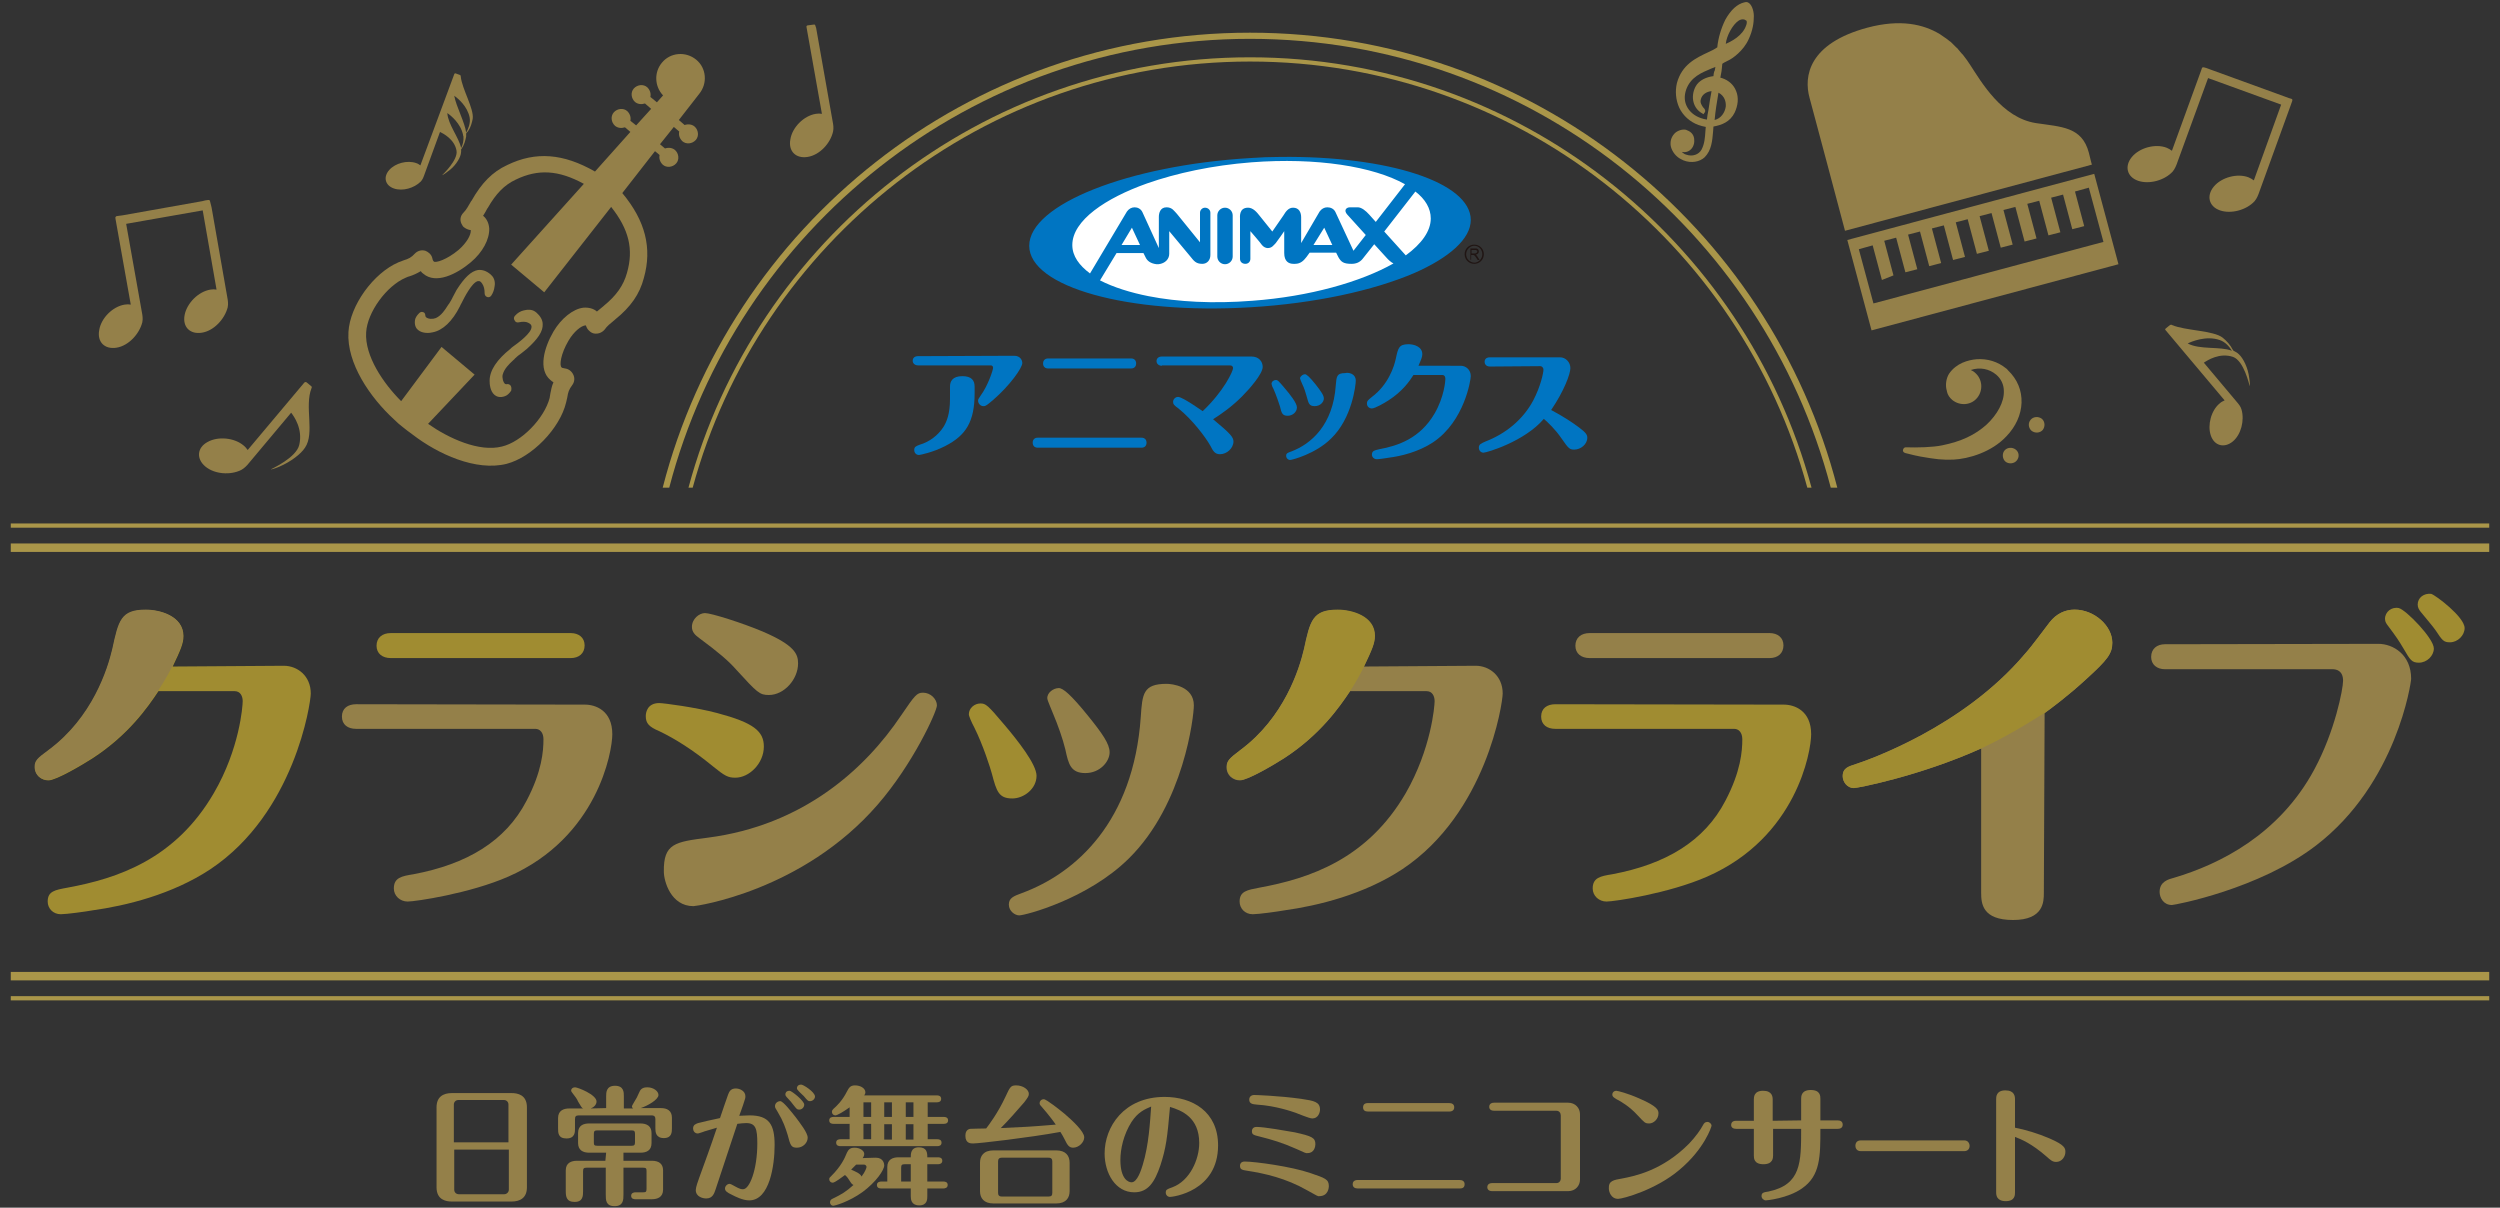 <?xml version="1.0" encoding="utf-8"?>
<!-- Generator: Adobe Illustrator 28.0.0, SVG Export Plug-In . SVG Version: 6.00 Build 0)  -->
<svg version="1.1" id="レイヤー_1" xmlns="http://www.w3.org/2000/svg" xmlns:xlink="http://www.w3.org/1999/xlink" x="0px"
	 y="0px" viewBox="0 0 650 314" style="enable-background:new 0 0 650 314;" xml:space="preserve">
<rect x="0" y="0" width="650" height="314" fill="#333333" stroke="none"/>
<style type="text/css">
	.st0{fill:#0075C2;}
	.st1{fill:#FFFFFF;}
	.st2{fill:#201513;}
	.st3{fill:#AA9649;}
	.st4{fill:#948049;}
	.st5{fill-rule:evenodd;clip-rule:evenodd;fill:#948049;}
	.st6{fill:#A08C31;}
</style>
<g>
	<g>
		<path class="st0" d="M263.7,92.5c1.6,0,2.1,1.2,2.1,1.9c0,1.2-3.1,5.7-7.6,9.6c-0.5,0.4-1.4,1.2-1.8,1.4c-0.3,0.2-0.4,0.2-0.7,0.2
			c-0.8,0-1.4-0.7-1.4-1.4c0-0.4,0.1-0.5,0.7-1.4c1.9-2.6,3.2-6.6,3.2-7.2c0-0.4-0.3-0.6-0.6-0.6h-18.9c-0.8,0-1.4-0.5-1.4-1.2
			c0-0.8,0.6-1.2,1.4-1.2L263.7,92.5L263.7,92.5z M253.4,102.2c0,7.4-2.2,11-7.7,13.8c-3.1,1.6-6.5,2.3-6.8,2.3
			c-0.5,0-1.2-0.4-1.2-1.3c0-0.8,0.4-1,1.5-1.4c2.4-0.7,4.7-2.4,6.1-4.6c0.8-1.3,1.7-3.3,1.7-7.3v-3.2c0-1.3,0.6-2.7,3.2-2.7
			c2.4,0,3.2,1.1,3.2,2.7L253.4,102.2L253.4,102.2z"/>
		<path class="st0" d="M296.8,113.8c0.8,0,1.3,0.5,1.3,1.3c0,0.8-0.5,1.3-1.3,1.3h-27c-0.8,0-1.3-0.5-1.3-1.3s0.5-1.3,1.3-1.3H296.8
			z M294.1,93.2c0.8,0,1.3,0.5,1.3,1.3s-0.5,1.3-1.3,1.3h-21.6c-0.8,0-1.3-0.5-1.3-1.3c0-0.8,0.5-1.3,1.3-1.3H294.1z"/>
		<path class="st0" d="M302.1,95.1c-0.8,0-1.4-0.5-1.4-1.2c0-0.8,0.6-1.2,1.4-1.2h23.3c1.9,0,2.9,1.3,2.9,2.7c0,1.8-3.4,5.7-5.4,7.7
			c-2.7,2.7-5.3,4.5-7.5,5.9c4.6,3.8,5.3,4.7,5.3,5.8c0,1.7-1.7,3.3-3.5,3.3c-1.3,0-1.8-0.8-2.5-2.2c-1.3-2.3-4.7-6.8-8.3-9.7
			c-1.1-0.8-1.4-1.1-1.4-1.7c0-0.7,0.6-1.3,1.3-1.3c1.2,0,6.2,3.6,6.4,3.7c5.5-5.2,7.9-10.4,7.9-11.2c0-0.3-0.2-0.7-0.8-0.7H302.1
			L302.1,95.1z"/>
		<path class="st0" d="M332.8,105.7c-0.2-0.6-0.9-2.8-1.7-4.6c-0.3-0.5-0.5-1.1-0.5-1.3c0-0.6,0.6-1,1.1-1c0.5,0,0.7,0.2,2.3,2.1
			c1.3,1.5,3.2,3.9,3.2,5c0,1.3-1.2,2.2-2.4,2.2C333.4,108.1,333.2,107.4,332.8,105.7L332.8,105.7z M352.5,99c0,1-0.9,9.7-6.4,15
			c-4,4-10.2,5.6-10.7,5.6c-0.4,0-1-0.4-1-1.1s0.5-0.8,1.3-1.1c5.3-2,10.9-7,11.6-17.2c0.2-2.3,0.2-3.2,2.5-3.2
			C350.4,96.8,352.5,97,352.5,99L352.5,99z M339.3,97.3c0.4,0,1.2,0.7,2.8,2.7c1.4,1.8,2.1,2.8,2.1,3.6c0,0.9-0.9,2-2.4,2
			s-1.6-0.9-2-2.3c-0.3-1.1-0.7-2.4-1.2-3.4c-0.2-0.4-0.6-1.4-0.6-1.6C338.2,97.7,338.8,97.3,339.3,97.3L339.3,97.3z"/>
		<path class="st0" d="M379.8,95.1c1.3,0,2.6,1,2.6,2.7c0,0.9-1.6,11.7-9.8,17.2c-3.8,2.5-8.3,3.6-11.5,4c-0.6,0.1-2.5,0.4-3.1,0.4
			c-0.8,0-1.3-0.6-1.3-1.2c0-1,0.7-1.1,1.9-1.4c4.9-0.9,10.6-2.8,14.4-9.3c2.5-4.3,2.8-8.5,2.8-9s-0.2-1-0.8-1h-7.5
			c-1,1.6-2.9,4.3-6.5,6.6c-0.9,0.6-3.5,2.1-4.3,2.1c-0.7,0-1.3-0.5-1.3-1.3c0-0.6,0.2-0.8,1.3-1.7c4.3-3.2,5.8-8,6.2-9.9
			c0.6-2.8,0.8-3.8,3.3-3.8c1.4,0,3.6,0.6,3.6,2.6c0,0.7-0.3,1.4-1,3L379.8,95.1L379.8,95.1z"/>
		<path class="st0" d="M387.4,95.3c-1.3,0-1.4-1-1.4-1.2c0-0.2,0-1.2,1.4-1.2h18.2c1.5,0,2.7,1.3,2.7,2.8s-1.6,5.9-5,10.9
			c3.2,1.7,5.6,3.3,7.2,4.5c1.9,1.4,2.2,2,2.2,2.7c0,1.7-1.7,3.1-3.4,3.1c-1.2,0-1.5-0.3-3.3-2.9c-1.7-2.5-3.6-4.2-4.6-5.1
			c-5,5.9-14.9,8.8-15.7,8.8c-0.6,0-1.2-0.5-1.2-1.3c0-0.9,0.6-1.1,1.7-1.6c5.2-2,9.7-5.6,12.4-10.6c2-3.8,2.7-7.3,2.7-8.1
			c0-0.5-0.4-0.9-0.8-0.9L387.4,95.3L387.4,95.3z"/>
	</g>
	<g>
		<g>
			<path class="st1" d="M332.1,41.5c-2.3,0-4.7,0.1-7.1,0.3c-28.2,1.8-51,11.7-51,22c0,10.4,22.9,17.3,51,15.5
				c15.1-1,28.6-4.2,38-8.6c8.1-3.8,13.1-8.5,13.1-13.4C376.1,47.8,357,41.2,332.1,41.5"/>
			<g>
				<path class="st0" d="M333,40.8c-2.6,0-5.3,0.1-8,0.3c-31.7,1.9-57.4,12.1-57.4,22.8s25.7,17.9,57.4,16c17-1,32.2-4.4,42.7-8.9
					c9.1-4,14.7-8.9,14.7-13.8C382.4,47.4,360.9,40.5,333,40.8 M298.6,77c-4.6-0.9-9.1-2.3-12.6-4.1l4.3-7.1h7l0.6,1.2
					c0.4,0.8,1.2,1.5,2.8,1.7c0.1,0,0.1,0,0.2,0c0,0,0.1,0,0.1,0c0.1,0,0.1,0,0.2,0h0c1.8-0.2,2.8-1.4,2.8-2.7v-5.9
					c0,0,5.2,6.2,5.5,6.6c0.9,1.1,1.4,1.9,3.1,1.9c1.2,0,2.1-0.9,2.1-2.3v-11c0-0.7-0.6-1.3-1.4-1.3c-0.7,0-1.3,0.6-1.3,1.3v7.8
					l0-0.1l-6-7.4c-0.7-0.7-1.2-1.7-2.7-1.7c-1.7,0-2,1.6-2,2.5v8.1c-1.5-3.3-4-8.8-4.3-9.4c-0.4-0.8-1.2-1.2-2-1.2
					c-0.8,0-1.5,0.4-2,1.1l-9.6,16.1c-2.8-2.1-4.6-4.5-4.6-7.4c0-6.4,8.7-12.2,19.4-16c7.7-2.7,17-4.7,27.2-5.5
					c16.9-1.3,31.7,1.1,39.9,5.7l-7.6,9.8l-1.7-1.9c-0.9-1-2-1.9-3-1.9H351c-1,0-1.7,0.8-0.7,1.9l4.8,5.3l-3.2,4.1l-4.7-10.1
					c-0.4-0.8-1.2-1.2-2.1-1.2c-0.8,0-1.5,0.4-2,1.1l-4.8,8.2v-6.7c0-1.2-0.5-2.5-2.1-2.5c-1.2,0-1.9,1-2.5,2l-2.9,4.2l-3.3-4.1
					c-0.7-0.9-1.7-2.1-3-2.1c-2.4,0-2.1,2.4-2.1,2.9v10.4c0,0.8,0.6,1.3,1.4,1.3s1.3-0.6,1.3-1.3v-7.2l0,0c0,0,2.7,3.1,3,3.6
					c0.4,0.5,1,0.8,1.5,0.8c1.1,0,1.5-0.7,2.1-1.3c0.5-0.6,2.2-3.1,2.2-3.1v5.7c0,2.2,1.2,2.8,2.4,2.8h0.4c1.5,0,2.3-0.9,3-1.8
					l0.8-1.1h6.9l0.6,1.2c0.7,1.2,1.3,1.7,3.4,1.7c1.2,0,2.1-0.4,2.8-1.2l3.1-3.9l3.1,3.4c0.6,0.7,1.3,1.3,1.9,1.6
					c-8.5,4.8-21.8,8.6-36.7,9.7C315.4,79,306.2,78.5,298.6,77 M291.6,63.7l2.7-4.5l2.1,4.5H291.6z M346.4,63.7h-4.9l2.8-4.5
					L346.4,63.7L346.4,63.7z M365.5,66.4l-5.6-6.2l8.1-10.4c2.6,2,4,4.4,4,7C372,60.1,369.6,63.4,365.5,66.4"/>
				<path class="st0" d="M318.5,54c-1.1,0-2,0.9-2,2v10.7c0,1.1,0.9,2,2,2s2-0.9,2-2V56C320.5,54.9,319.6,54,318.5,54"/>
			</g>
		</g>
		<g>
			<path class="st2" d="M382.3,67.5v-2.9h1.2c0.3,0,0.5,0,0.6,0.1c0.1,0,0.2,0.1,0.3,0.3c0.1,0.1,0.1,0.3,0.1,0.4
				c0,0.2-0.1,0.4-0.2,0.5s-0.3,0.2-0.6,0.3c0.1,0,0.2,0.1,0.2,0.2c0.1,0.1,0.2,0.2,0.3,0.4l0.5,0.8h-0.5l-0.4-0.6
				c-0.1-0.2-0.2-0.3-0.3-0.4c-0.1-0.1-0.1-0.2-0.2-0.2c0,0-0.1-0.1-0.2-0.1c-0.1,0-0.1,0-0.2,0h-0.4v1.3L382.3,67.5L382.3,67.5z
				 M382.6,65.9h0.8c0.2,0,0.3,0,0.4-0.1c0.1,0,0.1-0.1,0.2-0.2c0-0.1,0.1-0.2,0.1-0.2c0-0.2,0-0.2-0.2-0.3
				c-0.1-0.1-0.2-0.1-0.4-0.1h-0.9L382.6,65.9L382.6,65.9z"/>
			<path class="st2" d="M380.8,66.1c0,1.4,1.1,2.5,2.5,2.5s2.5-1.1,2.5-2.5s-1.1-2.5-2.5-2.5S380.8,64.7,380.8,66.1 M381.2,66.1
				c0-1.2,1-2.2,2.1-2.2c1.2,0,2.1,1,2.1,2.2c0,1.2-1,2.2-2.1,2.2C382.1,68.2,381.2,67.3,381.2,66.1"/>
		</g>
	</g>
	<rect x="2.8" y="259" class="st3" width="644.4" height="1.1"/>
	<rect x="2.8" y="252.7" class="st3" width="644.4" height="2.2"/>
	<rect x="2.8" y="136.1" class="st3" width="644.4" height="1.1"/>
	<rect x="2.8" y="141.3" class="st3" width="644.4" height="2.2"/>
	<g>
		<g>
			<path class="st4" d="M147.2,104.6c0.1-0.5,0.2-0.9,0.3-1.3v0c0.2-1.3,0.4-2,1.3-3.2c0.6-0.8,0.7-1.9,0.2-2.8
				c-0.4-0.8-1.2-1.4-2.1-1.5c-0.6-0.1-0.9-0.2-0.9-0.3c-0.6-0.5-0.2-3.5,1.8-6.9c1.4-2.4,3.3-3.9,4.4-4c0,0,0.1,0,0.1,0
				c0,0,0.1,0.1,0.1,0.2c0.2,0.5,0.4,0.9,0.9,1.3c0.3,0.3,0.7,0.5,1.1,0.6c1.1,0.2,2.1-0.2,2.8-1c0.6-0.9,1.5-1.6,2.6-2.5l0.1-0.1
				c4.1-3.3,6.4-6.6,7.5-10.8c2.2-7.8,0.4-14.9-5.6-22.1l8.5-10.9l1.2,1c-0.2,0.9,0.1,1.8,0.8,2.5c1,0.9,2.6,0.7,3.5-0.3
				c0.9-1,0.7-2.6-0.3-3.5c-0.7-0.6-1.7-0.7-2.6-0.4l-1.3-1.1l3.6-4.5l1.4,1.2c-0.2,0.9,0.1,1.8,0.8,2.5c1,0.9,2.6,0.7,3.5-0.3
				c0.9-1,0.7-2.6-0.3-3.5c-0.7-0.6-1.7-0.7-2.6-0.4l-1.5-1.3l5.3-6.8c2.2-2.7,1.9-6.7-0.8-8.9c-2.7-2.2-6.7-1.9-8.9,0.8
				c-2.1,2.5-1.9,6.2,0.3,8.5l-1.6,1.8l-1.7-1.4c0.2-0.9-0.1-1.8-0.8-2.5c-1-0.9-2.6-0.7-3.5,0.3c-0.9,1-0.7,2.6,0.3,3.5
				c0.7,0.6,1.7,0.7,2.6,0.4l1.6,1.4l-3.9,4.3l-1.5-1.2c0.2-0.9-0.1-1.8-0.8-2.5c-1-0.9-2.6-0.7-3.5,0.3c-0.9,1-0.7,2.6,0.3,3.5
				c0.7,0.6,1.7,0.7,2.6,0.4l1.4,1.2l-9.2,10.3c-8.2-4.7-15.4-5.3-22.8-1.7c-3.9,1.8-6.7,4.7-9.3,9.3l-0.1,0.1c-0.7,1.2-1.2,2.2-2,3
				c-0.8,0.8-1,1.9-0.5,2.9c0.2,0.4,0.4,0.8,0.8,1c0.4,0.3,0.9,0.5,1.4,0.6c0.1,0,0.2,0,0.2,0c0,0,0,0.1,0,0.1
				c0.1,1.1-1,3.2-3.2,5.1c-3,2.5-5.9,3.4-6.4,3c-0.1-0.1-0.3-0.3-0.4-0.9c-0.2-0.9-1-1.6-1.8-1.9c-1-0.3-2,0-2.7,0.7
				c-1,1.1-1.7,1.4-3,1.8c-0.4,0.2-0.8,0.3-1.3,0.5c-6.5,2.8-12.6,11.2-13,18.1c-0.5,8.2,5.7,17.1,11.8,22.7
				c0.8,0.8,1.6,1.5,2.4,2.1l0,0l0,0c0.8,0.6,1.6,1.3,2.5,1.9c6.5,5,16.4,9.6,24.4,7.6C138.3,118.9,145.6,111.4,147.2,104.6
				L147.2,104.6z M130.5,116.1c-5.9,1.5-13.8-2.1-19.2-5.9l12.1-12.8l-8.6-7.2l-10.5,14.1c-4.7-4.7-9.5-11.8-9.1-17.9
				c0.3-5.2,5.3-12.1,10.3-14.2c0.4-0.2,0.7-0.3,1.1-0.4c0.9-0.3,1.8-0.7,2.8-1.3c0.2,0.3,0.4,0.5,0.7,0.7c3.2,2.7,8.5,0.2,12.3-3
				c3.1-2.6,4.9-6,4.8-8.8c-0.1-1.3-0.6-2.5-1.6-3.3c0.4-0.6,0.8-1.3,1.1-1.9l0.1-0.1c2.1-3.7,4.3-6,7.3-7.4
				c5.8-2.8,11.1-2.5,17.7,1.1l-18.9,21l8.6,7.2l17.4-22.2c4.6,5.8,5.9,11,4.1,17.2c-0.9,3.2-2.7,5.8-6,8.5l-0.1,0.1
				c-0.6,0.5-1.1,0.9-1.7,1.4c-0.9-0.8-2.2-1.1-3.5-1c-2.7,0.3-5.8,2.8-7.8,6.2c-2.5,4.3-4,9.9-0.8,12.6c0.2,0.2,0.5,0.4,0.8,0.6
				c-0.5,1.1-0.6,2-0.8,2.9c-0.1,0.4-0.1,0.8-0.2,1.2C141.5,108.8,135.6,114.9,130.5,116.1L130.5,116.1z"/>
			<path class="st4" d="M127.9,71.7c-0.1-0.1-0.3-0.3-0.4-0.4c-1.1-0.9-2.1-1.2-3.2-1.1c-1.8,0.3-3.5,1.9-5.6,5.2
				c-0.3,0.6-0.6,1.1-0.9,1.7c-0.3,0.6-0.6,1.2-1,1.8c-0.1,0.1-0.2,0.3-0.3,0.4l0,0c-0.8,1.3-1.8,2.8-3.2,3.4
				c-0.7,0.3-1.9,0.3-2.5-0.2c-0.2-0.2-0.2-0.3-0.2-0.4c0-0.3-0.1-0.6-0.3-0.8c-0.1-0.1-0.1-0.1-0.2-0.1c-0.4-0.2-0.8-0.1-1.1,0.2
				c-0.6,0.6-1,1.2-1.1,1.8c-0.2,1.4,0.3,2.2,0.8,2.6l0,0c1.2,1,3.1,0.8,3.8,0.6c2.6-0.5,5.1-2.8,7.1-6.8c0.1-0.2,0.2-0.5,0.4-0.8
				c0.8-1.6,2.7-5.3,4.2-5.7c0.2,0,0.5-0.1,0.8,0.2c0.1,0.1,0.3,0.3,0.4,0.5c0.4,0.6,0.6,1.4,0.6,2.4c0,0.3,0.1,0.6,0.3,0.8
				c0.1,0.1,0.2,0.1,0.3,0.2c0.4,0.2,0.9,0,1.1-0.3c0.5-0.7,0.8-1.6,0.9-2.5C128.8,73.4,128.5,72.3,127.9,71.7L127.9,71.7z"/>
			<path class="st4" d="M132.8,100.3c-0.1-0.1-0.1-0.1-0.2-0.2c-0.2-0.2-0.6-0.3-0.9-0.2c-0.1,0-0.2,0-0.4-0.1
				c-0.5-0.4-0.8-1.7-0.6-2.4c0.4-1.5,1.6-2.7,2.8-3.8c0.1-0.1,0.3-0.2,0.4-0.4c0.5-0.5,1-0.9,1.6-1.3c0.5-0.4,1-0.8,1.5-1.2
				c2.9-2.6,4.2-4.6,4.1-6.4c0-1.1-0.6-2.1-1.6-3c-0.1-0.1-0.3-0.2-0.4-0.3c-0.7-0.5-1.8-0.6-2.9-0.3c-0.9,0.2-1.7,0.7-2.3,1.4
				c-0.3,0.3-0.4,0.8-0.1,1.2c0.1,0.1,0.1,0.2,0.2,0.3c0.2,0.2,0.6,0.3,0.9,0.2c1-0.2,1.8-0.2,2.4,0.1c0.2,0.1,0.4,0.2,0.5,0.3
				c0.3,0.2,0.4,0.5,0.4,0.8c0,1.6-3.4,4.1-4.8,5.1c-0.3,0.2-0.5,0.4-0.7,0.6c-3.5,2.8-5.4,5.6-5.4,8.3c0,0.8,0.1,2.7,1.3,3.7
				c0.5,0.4,1.4,0.8,2.7,0.3c0.6-0.2,1.1-0.7,1.6-1.4C133,101.1,133,100.7,132.8,100.3L132.8,100.3z"/>
		</g>
		<path class="st4" d="M212,6.7c0-0.2-0.2-0.4-0.5-0.3L210,6.6c-0.2,0-0.4,0.2-0.3,0.5l4,22.5c-0.5-0.1-1-0.1-1.6,0
			c-3.1,0.5-6.1,3.5-6.6,6.6c-0.6,3.1,1.4,5.1,4.5,4.6s5.9-3.5,6.6-6.6c0.2-0.9,0-2,0-2l-4.4-24.9l0,0L212,6.7L212,6.7z"/>
		<path class="st4" d="M79.3,116.4c2.6-3.8-0.2-10.7,1.7-15.5c0.1-0.2,0.1-0.4-0.1-0.5l-1.2-1c-0.2-0.1-0.4-0.1-0.6,0.1l-14.7,17.5
			c-0.3-0.4-0.6-0.8-1.1-1.2c-2.4-2-6.6-2.4-9.3-0.9c-2.8,1.5-3,4.4-0.6,6.4s6.5,2.3,9.3,0.9c0.8-0.4,1.6-1.3,1.6-1.3l11.4-13.6
			c0.7,0.9,3.1,4.2,2.1,8.4c-0.8,3.3-7,6.1-7.3,6.3c-0.3,0.2,1.1-0.2,2.2-0.7C75.5,120.1,78.2,118.1,79.3,116.4L79.3,116.4z"/>
		<path class="st4" d="M119.8,40.1c0.1-0.4,0.1-0.8,0.1-1.3c0,0,0.1-0.1,0.1-0.1c0.7-1,1-2.2,1.2-3.2c0-0.2,0-0.5,0-0.8
			c0.2-0.2,0.3-0.4,0.5-0.6c0.7-1,1-2.2,1.2-3.2c0.4-2.6-2.8-7.8-3.1-11c0-0.1,0-0.3-0.2-0.4l-1.1-0.4c-0.2-0.1-0.3,0-0.4,0.2
			L109.3,43c-0.3-0.2-0.7-0.5-1.1-0.6c-2.3-0.8-5.4,0-7,1.8c-1.6,1.8-1.1,4,1.2,4.8c2.3,0.8,5.3-0.1,7-1.8c0.5-0.5,0.8-1.4,0.8-1.4
			l4.2-11.5c0.8,0.4,3.8,1.9,4.3,4.9c0.4,2.4-3.5,6.1-3.7,6.3s0.7-0.3,1.4-0.9C118.2,43.4,119.5,41.4,119.8,40.1L119.8,40.1z
			 M122.1,30.5c0.3,1.5-0.4,3.1-0.9,4c-0.3-2.6-2.6-6.8-3.1-9.6C119.1,25.6,121.5,27.6,122.1,30.5z M116.3,29.4
			c0.9,0.6,3.5,2.7,4.1,5.7c0,0.1,0,0.2,0.1,0.4c0,0,0,0,0,0l0,0c0.1,1.1-0.2,2.2-0.6,3C119.3,35.7,116.5,32.4,116.3,29.4
			L116.3,29.4z"/>
		<path class="st4" d="M54.6,52.3c0-0.1-0.1-0.2-0.2-0.3C54.3,52,54.2,52,54.1,52l0,0l-0.7,0.1l-0.8,0.2l-20.8,3.7L31,56.1l-0.7,0.1
			c-0.1,0-0.1,0-0.1,0.1c-0.1,0-0.1,0.1-0.2,0.2c0,0,0,0,0,0c0,0,0,0.1,0,0.2l0.1,0.6l3.9,21.9c-0.5-0.1-1-0.1-1.6,0
			c-3.1,0.5-6.1,3.5-6.6,6.6c-0.6,3.1,1.4,5.1,4.5,4.6s5.9-3.5,6.7-6.6c0.2-0.9,0-2,0-2l-4.2-23.6l19.9-3.5l3.6,20.6
			c-0.5-0.1-1-0.1-1.6,0c-3.1,0.5-6.1,3.5-6.7,6.6c-0.6,3.1,1.4,5.1,4.5,4.6s5.9-3.5,6.7-6.6c0.2-0.9,0-2,0-2l-4.2-24l0,0L54.6,52.3
			L54.6,52.3L54.6,52.3z"/>
	</g>
	<g>
		<g>
			<path class="st4" d="M544.5,45.2L544.5,45.2L544.5,45.2l-64.2,17.2l6.3,23.5l64.2-17.2L544.5,45.2L544.5,45.2L544.5,45.2z
				 M492.3,71.6l-2.4-9l3.1-0.8l2.4,9l3.1-0.8l-2.4-9l3.1-0.8l2.4,9l3.1-0.8l-2.4-9l3.1-0.8l2.4,9l3.1-0.8l-2.4-9l3.1-0.8l2.4,9
				l3.1-0.8l-2.4-9l3.1-0.8l2.4,9l3.1-0.8l-2.4-9l3.1-0.8l2.4,9l3.1-0.8l-2.4-9l3.1-0.8l2.4,9l3.1-0.8l-2.4-9l3.1-0.8l2.4,9l3.1-0.8
				l-2.4-9l3.6-1l3.8,14.1l-59.8,16l-3.8-14.1l3.6-1l2.4,9L492.3,71.6L492.3,71.6z"/>
			<path class="st4" d="M543.1,39.7c-1.8-6.8-7.2-6.7-13.8-7.7c-8.8-1.4-14.1-10.6-17.1-15.2c-0.5-0.8-1.1-1.6-1.8-2.5
				c0-0.1-0.1-0.1-0.2-0.2c-0.2-0.2-0.4-0.5-0.6-0.7c-0.2-0.2-0.3-0.4-0.5-0.6c-0.1-0.2-0.3-0.3-0.5-0.5c-0.2-0.2-0.4-0.4-0.6-0.6
				c-0.2-0.2-0.4-0.4-0.6-0.6c-0.1-0.1-0.3-0.3-0.5-0.4c-0.3-0.2-0.6-0.5-0.9-0.7c-0.1-0.1-0.2-0.1-0.3-0.2
				c-0.4-0.3-0.9-0.6-1.3-0.9c0,0,0,0,0,0c-4.3-2.6-10.3-4-18.9-1.7c-15.2,4.1-16.6,12.6-15,18.3C472,31,479.7,60,479.7,60
				l64.2-17.2C543.9,42.9,543.5,41.4,543.1,39.7L543.1,39.7z"/>
		</g>
		<path class="st5" d="M437.7,41.7c-0.2-0.1-0.4-0.2-0.6-0.3c-1.3-0.6-2.4-2-2.7-3.4c-0.2-1.2,0.1-2.3,0.9-3.2
			c0.6-0.7,1.8-1.2,2.8-1.1c0.2,0,0.4,0.1,0.6,0.2c1.1,0.4,1.8,1.3,1.8,2.5c0.1,1.2-0.5,2.4-1.5,2.9c-0.6,0.3-1.1,0.3-1.7,0.2
			c0.1,0.2,0.4,0.3,0.6,0.5c0.2,0.1,0.4,0.2,0.5,0.2c1.6,0.6,3.3,0,4-1.3c0.8-1.5,0.9-3.2,1-4.7c0-0.4,0.1-0.8,0.1-1.2
			c-0.6-0.1-1.3-0.3-1.9-0.5c-2.2-0.8-4-2.4-5-4.5c-0.9-2-1.1-4.3-0.6-6.4c1.3-4.8,4.9-6.5,8.1-8c0.9-0.4,1.7-0.8,2.4-1.3
			c0.2-2.3,1-5,2.1-7.2c1.4-2.5,3.1-4.1,5-4.5c0.3-0.1,0.5-0.1,0.8,0c1,0.4,1.6,2.1,1.6,3.6c0,1.8-0.3,3.7-1.3,5.9
			c-1.4,3.2-4.4,5.2-5.3,5.6c-0.8,0.4-1.4,0.7-1.6,0.9c0,0.2-0.1,0.7-0.1,1c0,0.3-0.1,0.6-0.1,0.9c-0.1,0.5-0.2,1-0.3,1.6
			c0,0,0,0.1,0,0.1c0.1,0,0.3,0.1,0.4,0.1c1.8,0.6,3.1,1.8,3.7,3.4c0.7,1.7,0.5,3.7-0.4,5.6c-1.2,2.4-3.3,3.2-5.5,3.6
			c0,0.4-0.1,0.9-0.1,1.3c-0.2,2.4-0.4,4.9-2.2,6.7C441.9,42.1,439.7,42.5,437.7,41.7L437.7,41.7z M446,17.4c-0.3,0.1-0.6,0.3-1,0.4
			c-2.6,1.1-5.4,2.2-6.6,5.5c-0.5,1.5-0.5,2.9,0.1,4.2c0.7,1.5,2,2.6,3.7,3.2l0,0c0.5,0.2,1.1,0.3,1.6,0.4c0.1-0.8,0.2-1.7,0.4-2.5
			c0.2-1.6,0.5-3.2,0.8-4.9c-1.2,0.1-2.5,0.8-2.8,2.2c-0.2,0.8,0.2,1.4,0.6,2c0,0,0.1,0.1,0.1,0.1c0.2,0.2,0.8,0.8,0.2,1.4l-0.2,0.3
			l-0.3-0.2c-2.4-1.3-3.1-4.3-1.8-6.9c0.9-1.8,3-2.6,4.7-2.8c0-0.4,0.1-0.8,0.2-1.2C445.9,18.4,445.9,17.8,446,17.4L446,17.4z
			 M446.8,24.1c-0.4,2.4-0.8,4.8-1,7.1c1.7-0.4,2.7-2,2.9-3.5C448.8,26.5,448.4,24.9,446.8,24.1L446.8,24.1z M453.6,5.1
			c-0.5-0.2-1.2,0-1.6,0.3c-1.5,1-3.1,3.9-3.3,6c1.4-0.6,4.4-2.1,5.3-4.8c0.2-0.5,0.2-0.9,0.1-1.2C453.9,5.3,453.8,5.2,453.6,5.1
			L453.6,5.1z"/>
		<g>
			<path class="st5" d="M495,117.6c-0.2-0.2-0.3-0.4-0.2-0.7c0.1-0.4,0.4-0.6,0.7-0.6c3,0.1,7,0,9.4-0.5c5-1,8.6-2.7,11.6-5.4
				c2.8-2.6,4.6-5.9,4.5-8.7c0-1.7-0.7-3.2-2-4.3l0,0c-1.8-1.5-4.2-2-6.6-1.2c0.4,0.2,0.8,0.4,1.1,0.7c1.9,1.6,2.2,4.5,0.6,6.5
				s-4.5,2.2-6.5,0.6c-0.7-0.6-1.2-1.3-1.4-2.2c0,0,0,0,0-0.1v0c-0.5-1.5-0.2-3.4,0.6-4.6c1.9-2.7,4.9-3.5,7.1-3.7
				c2.8-0.2,5.5,0.6,7.7,2.4c0.2,0.1,0.3,0.3,0.5,0.5c2.4,2.3,3.6,5.2,3.5,8.4c-0.1,3.1-1.5,6.2-3.9,8.7c-3.9,4.2-9.9,5.9-13.8,6.1
				c-3,0.1-4.6-0.1-8.6-0.8c-0.7-0.1-2.3-0.5-3.9-0.9C495.2,117.7,495.1,117.7,495,117.6L495,117.6z"/>
			<path class="st5" d="M528.2,112c0.9,0.7,2.2,0.6,2.9-0.2c0.7-0.9,0.6-2.2-0.2-2.9c-0.9-0.7-2.2-0.6-2.9,0.2
				C527.2,110,527.4,111.3,528.2,112z"/>
			<path class="st5" d="M524.1,116.9c-0.9-0.7-2.2-0.6-2.9,0.2s-0.6,2.2,0.2,2.9s2.2,0.6,2.9-0.2C525.1,118.9,525,117.6,524.1,116.9
				z"/>
		</g>
		<path class="st4" d="M582.1,92.1c-0.4-0.4-0.8-0.6-1.4-0.9c0-0.1-0.1-0.2-0.2-0.3c-0.6-1.2-1.6-2.3-2.6-3.1
			c-2.4-1.9-9.7-1.8-13.2-3.3c-0.1-0.1-0.3-0.1-0.5,0l-1.1,0.9c-0.2,0.1-0.2,0.4,0,0.5l15.3,18.2c-0.4,0.2-0.9,0.4-1.3,0.8
			c-2.2,1.8-3.2,5.6-2.3,8.3c0.9,2.7,3.5,3.4,5.7,1.6s3.1-5.5,2.3-8.3c-0.2-0.8-0.9-1.6-0.9-1.6L573,94.3c0.9-0.6,4.1-2.7,7.6-1.5
			c2.8,1,4.2,7.2,4.3,7.5c0.1,0.3,0.1-0.9-0.1-2C584.5,95.7,583.3,93.2,582.1,92.1L582.1,92.1z M568.8,89.3
			C568.8,89.3,568.8,89.2,568.8,89.3L568.8,89.3c1-0.5,4.8-2.1,8.3-0.9c1.5,0.5,2.5,1.7,3.2,2.8C577.2,90,572,91,568.8,89.3z"/>
		<path class="st4" d="M596,26.2c0-0.1,0-0.2,0-0.3c0-0.1-0.1-0.2-0.2-0.2l0,0l-0.7-0.2l-0.8-0.3l-19.8-7.2l-0.8-0.3l-0.7-0.2
			c0,0-0.1,0-0.2,0c-0.1,0-0.2,0-0.2,0.1c0,0,0,0,0,0c0,0-0.1,0.1-0.1,0.1l-0.2,0.6l-7.6,20.9c-0.4-0.3-0.9-0.6-1.4-0.8
			c-2.9-1.1-7,0-9,2.4s-1.3,5.2,1.6,6.2s6.9-0.1,9-2.4c0.6-0.7,1-1.8,1-1.8l8.2-22.5l19,6.9L586,46.9c-0.4-0.3-0.9-0.6-1.4-0.8
			c-2.9-1.1-7,0-9,2.4s-1.3,5.2,1.6,6.2s6.9-0.1,9-2.4c0.6-0.7,1-1.8,1-1.8l8.3-22.9l0,0L596,26.2L596,26.2L596,26.2z"/>
	</g>
	<g>
		<path class="st4" d="M152.1,183.2c2.7,0,7.1,1.5,7.1,7.7c0,4.5-3.8,26.8-27,37c-10,4.4-24.2,6.5-26.2,6.5s-3.6-1.5-3.6-3.4
			c0-2.8,2-3.2,5.1-3.7c13.8-2.6,23.9-8.5,29.4-19.1c4-7.6,4.4-12.9,4.4-16c0-1.7-0.9-2.7-2.1-2.7H92.6c-2.2,0-3.7-1.1-3.7-3.2
			s1.5-3.2,3.7-3.2L152.1,183.2L152.1,183.2z"/>
		<path class="st4" d="M184,217.8c24.8-3.2,40.9-17.8,50.3-31.8c3.6-5.3,4.1-5.9,5.7-5.9c2,0,3.6,1.7,3.6,3.3s-6.2,15.2-15.4,25.8
			c-19.5,22.5-47.2,26.4-47.9,26.4c-5.9,0-7.7-6.5-7.7-9C172.5,219.3,175.5,218.9,184,217.8L184,217.8z M191.5,174.2
			c-2.1-2.4-4.7-4.6-9.7-8.3c-1.1-0.8-1.9-1.6-1.9-2.9c0-2.1,1.9-3.6,3.4-3.6c1.6,0,9.8,2.6,15,4.8c8.4,3.6,9.2,5.9,9.2,8.3
			c0,4.1-3.6,8.2-7.6,8.2C197.5,180.7,196.9,180.1,191.5,174.2L191.5,174.2z"/>
		<path class="st4" d="M310.4,183.4c0,2.7-2.5,25.6-16.9,39.8c-10.7,10.6-27,14.8-28.5,14.8c-1.1,0-2.7-1.1-2.7-2.8s1.2-2.2,3.4-3
			c14.1-5.2,29-18.6,30.9-45.8c0.4-6,0.6-8.6,6.7-8.6C304.7,177.8,310.4,178.4,310.4,183.4L310.4,183.4z M275.3,178.9
			c1.1,0,3.2,1.8,7.5,7.1c3.8,4.7,5.7,7.4,5.7,9.6c0,2.4-2.5,5.4-6.3,5.4s-4.4-2.3-5.2-6.1c-0.7-2.9-2-6.5-3.1-9.1
			c-0.4-1.1-1.6-3.7-1.6-4.2C272.2,180.1,273.9,178.9,275.3,178.9L275.3,178.9z"/>
		<path class="st4" d="M383.7,173.1c3.5,0,7,2.6,7,7.2c0,2.5-4.2,31.1-26.1,45.7c-10,6.6-22,9.5-30.7,10.7c-1.6,0.3-6.7,1-8.2,1
			c-2,0-3.4-1.5-3.4-3.3c0-2.7,2-3,5.1-3.6c13.1-2.4,28.1-7.4,38.1-24.6c6.6-11.5,7.5-22.6,7.5-23.9s-0.6-2.6-2.1-2.6h-19.9
			c-2.8,4.2-7.8,11.4-17.2,17.5c-2.5,1.6-9.4,5.7-11.4,5.7c-1.8,0-3.5-1.3-3.5-3.4c0-1.6,0.6-2.2,3.5-4.4
			c11.5-8.5,15.4-21.2,16.6-26.3c1.6-7.4,2.2-10.2,8.7-10.2c3.6,0,9.7,1.6,9.7,6.8c0,1.9-0.8,3.7-2.8,7.9L383.7,173.1L383.7,173.1z"
			/>
		<path class="st4" d="M531.4,232.1c0,2.3,0,7.1-8,7.1s-8.3-4.3-8.3-7.1v-37.5c-16,7.2-32.2,10.3-33.1,10.3c-1.7,0-2.9-1.6-2.9-3.1
			c0-1.6,0.8-2.3,2.7-2.9c4.1-1.3,28.6-9.9,44.6-28.8c2-2.2,5-6.4,6.5-8.3c1.8-2.3,4.1-3.3,6.5-3.3c5.1,0,9.8,4.2,9.8,8.6
			c0,2.8-1.2,4.4-6.7,9.4c-5,4.6-9,7.5-10.9,8.9L531.4,232.1L531.4,232.1z"/>
		<path class="st4" d="M618.4,167.4c3.7,0,8.5,2.7,8.5,9.1c0,0.8-3.7,27.2-24.7,43.3c-14.8,11.4-36.8,15.5-37.5,15.5
			c-2.2,0-3.2-1.9-3.2-3.4c0-2.7,2.3-3.3,3.8-3.7c11.8-3.5,27.3-11.2,36.4-28.1c5.4-10,7.5-21,7.5-23.1c0-2.6-1.7-3-2.7-3h-43.6
			c-2.1,0-3.6-1.2-3.6-3.2c0-2.1,1.5-3.3,3.6-3.3L618.4,167.4L618.4,167.4z"/>
		<path class="st4" d="M460.1,164.6c2.1,0,3.6,1.2,3.6,3.2c0,2.1-1.5,3.3-3.6,3.3h-46.8c-2.2,0-3.7-1.2-3.7-3.2
			c0-2.1,1.5-3.3,3.7-3.3H460.1z"/>
	</g>
	<g>
		<path class="st6" d="M73.8,173.1c3.5,0,7,2.6,7,7.2c0,2.5-4.2,31.1-26.1,45.7c-10,6.6-22,9.5-30.7,10.7c-1.6,0.3-6.7,1-8.2,1
			c-2,0-3.4-1.5-3.4-3.3c0-2.7,1.9-3,5.1-3.6c13.1-2.4,28.1-7.4,38.1-24.6c6.7-11.5,7.5-22.6,7.5-23.9s-0.6-2.6-2.1-2.6H41.2
			c-2.8,4.2-7.8,11.4-17.2,17.5c-2.5,1.6-9.4,5.7-11.4,5.7c-1.8,0-3.5-1.3-3.5-3.4c0-1.6,0.6-2.2,3.6-4.4
			c11.5-8.5,15.4-21.2,16.6-26.3c1.6-7.4,2.2-10.2,8.7-10.2c3.6,0,9.7,1.6,9.7,6.8c0,1.9-0.8,3.7-2.8,7.9L73.8,173.1L73.8,173.1z"/>
		<path class="st6" d="M463.8,183.2c2.7,0,7.1,1.5,7.1,7.7c0,4.5-3.8,26.8-27,37c-10,4.4-24.2,6.5-26.2,6.5s-3.6-1.5-3.6-3.4
			c0-2.8,2-3.2,5.1-3.7c13.8-2.6,23.9-8.5,29.4-19.1c4-7.6,4.4-12.9,4.4-16c0-1.7-0.9-2.7-2.1-2.7h-46.5c-2.2,0-3.7-1.1-3.7-3.2
			s1.5-3.2,3.7-3.2L463.8,183.2L463.8,183.2z"/>
		<path class="st6" d="M351.1,179.6c-2.8,4.2-7.8,11.4-17.2,17.5c-2.5,1.6-9.4,5.7-11.4,5.7c-1.8,0-3.5-1.3-3.5-3.4
			c0-1.6,0.6-2.2,3.5-4.4c11.5-8.5,15.4-21.2,16.6-26.3c1.6-7.4,2.2-10.2,8.7-10.2c3.6,0,9.7,1.6,9.7,6.8c0,1.9-0.8,3.7-2.8,7.9
			C353.8,175,353.1,176.4,351.1,179.6L351.1,179.6z"/>
		<path class="st6" d="M515.1,194.6c-16,7.2-32.2,10.3-33.1,10.3c-1.7,0-2.9-1.6-2.9-3.1c0-1.6,0.8-2.3,2.7-2.9
			c4.1-1.3,28.6-9.9,44.6-28.8c2-2.2,5-6.4,6.5-8.3c1.8-2.3,4.1-3.3,6.5-3.3c5.1,0,9.8,4.2,9.8,8.6c0,2.8-1.2,4.4-6.7,9.4
			c-5,4.6-9,7.5-10.9,8.9C530.8,185.7,523.9,190.5,515.1,194.6L515.1,194.6z"/>
		<path class="st6" d="M185.3,199.2c-5.1-4.2-9.9-7.2-13.9-9.1c-2.6-1.1-3.5-2-3.5-3.9c0-1.1,0.5-3.4,3.5-3.4
			c1.1,0,9.5,1.1,15.1,2.6c9.4,2.5,12.1,4.7,12.1,8.7c0,4.4-3.8,8.1-7.4,8.1C189.3,202.2,188.5,201.8,185.3,199.2L185.3,199.2z"/>
		<path class="st6" d="M148.4,164.6c2.1,0,3.6,1.2,3.6,3.2c0,2.1-1.5,3.3-3.6,3.3h-46.8c-2.2,0-3.7-1.2-3.7-3.2
			c0-2.1,1.5-3.3,3.7-3.3H148.4z"/>
		<path class="st6" d="M257.9,201.2c-0.4-1.5-2.3-7.5-4.6-12.1c-0.7-1.3-1.4-2.9-1.4-3.4c0-1.6,1.5-2.8,3-2.8c1.4,0,1.9,0.4,6.2,5.5
			c3.4,4,8.4,10.3,8.4,13.3c0,3.4-3.3,5.9-6.3,5.9C259.7,207.6,259.1,205.8,257.9,201.2L257.9,201.2z"/>
		<g>
			<path class="st6" d="M632.8,168.6c0,1.9-1.8,3.7-3.9,3.7c-1.9,0-2.3-0.8-4-3.7c-1.2-2-1.7-2.8-4.1-6c-0.3-0.4-0.7-0.9-0.7-1.7
				c0-1.8,1.7-3.2,3.6-2.8C625.6,158.6,632.8,166,632.8,168.6L632.8,168.6z"/>
			<path class="st6" d="M640.8,163.3c0,1.9-1.8,3.7-3.8,3.7c-1.7,0-2-0.5-3.8-3.2c-0.6-0.9-3.1-3.8-3.8-4.7
				c-0.4-0.5-0.8-1.1-0.8-1.9c0-1.8,1.6-3,3.5-2.8C633.2,154.7,640.8,160.4,640.8,163.3L640.8,163.3z"/>
		</g>
	</g>
	<path class="st4" d="M41.1,179.6c-2.8,4.2-7.8,11.4-17.2,17.5c-2.5,1.6-9.4,5.7-11.4,5.7c-1.8,0-3.5-1.3-3.5-3.4
		c0-1.6,0.6-2.2,3.6-4.4c11.5-8.5,15.4-21.2,16.6-26.3c1.6-7.4,2.2-10.2,8.7-10.2c3.6,0,9.7,1.6,9.7,6.8c0,1.9-0.8,3.7-2.8,7.9
		C43.9,175,43.2,176.4,41.1,179.6L41.1,179.6z"/>
	<path class="st3" d="M180.1,126.8C197.4,63.1,255.8,16,325,16s127.6,47,144.9,110.8h1.1C453.7,62.5,394.8,14.9,325,14.9
		S196.3,62.4,179,126.8H180.1L180.1,126.8z"/>
	<path class="st3" d="M174,126.8c17.5-67.1,78.5-116.7,151-116.7s133.5,49.7,151,116.7h1.7C460.2,58.8,398.4,8.5,325,8.5
		S189.8,58.8,172.3,126.8H174z"/>
	<g>
		<path class="st4" d="M137,308.7c0,2.7-1.7,3.7-4,3.7h-15.5c-1.5,0-4-0.4-4-3.7v-20.8c0-2.7,1.7-3.7,4-3.7H133c1.5,0,4,0.4,4,3.7
			V308.7z M132.2,297v-9.8c0-0.7-0.5-1.2-1.2-1.2h-11.8c-0.7,0-1.2,0.5-1.2,1.2v9.8H132.2z M118.1,298.9v10.4c0,0.8,0.6,1.2,1.2,1.2
			h11.8c0.6,0,1.2-0.5,1.2-1.2v-10.4H118.1z"/>
		<path class="st4" d="M157.6,288.1V285c0-0.9,0-2.7,2.3-2.7s2.3,1.7,2.3,2.7v3.2h2.4c-0.1-0.1-0.3-0.3-0.3-0.5
			c0-0.2,0.2-0.5,0.6-1.2c0.5-0.8,0.8-1.3,1.4-2.7c0.4-0.9,1.2-1.1,2-1.1c1.6,0,2.9,1,2.9,2c0,1.2-2.8,2.8-4.6,3.4h5.2
			c1.7,0,2.9,0.7,2.9,2.5v2.7c0,1,0,2.6-2.1,2.6s-2.2-1.6-2.2-2.5V291c0-0.6-0.2-1-1-1h-18.9c-0.8,0-1,0.3-1,1v2.5
			c0,0.8,0,2.5-2.2,2.5s-2.2-1.5-2.2-2.6v-2.7c0-2,1.5-2.5,2.9-2.5h3.6c-0.4-0.2-0.5-0.5-1.3-1.8c-0.3-0.7-0.6-1.1-1.6-2.4
			c-0.2-0.3-0.2-0.3-0.2-0.5c0-0.4,0.4-0.8,1-0.8c0.7,0,5.6,1.9,5.6,3.7c0,0.8-0.7,1.5-1.5,1.8L157.6,288.1L157.6,288.1z
			 M157.6,299.7h-4.4c-1.7,0-2.9-0.7-2.9-2.5v-2.6c0-2,1.4-2.5,2.9-2.5h13.3c1.7,0,2.9,0.7,2.9,2.5v2.6c0,2-1.4,2.5-2.9,2.5h-4.4
			v2.1h7.4c1.7,0,2.9,0.7,2.9,2.5v5c0,2-1.5,2.5-2.9,2.5h-4.3c-0.4,0-1.1-0.1-1.1-0.9s0.8-0.9,1.1-0.9h2c0.7,0,0.9-0.1,0.9-0.9v-4.6
			c0-0.7-0.1-0.9-0.9-0.9h-5.1v7c0,1.3,0,3-2.3,3s-2.3-1.6-2.3-3v-7h-5c-0.7,0-0.9,0.2-0.9,0.9v5.1c0,1.3,0,2.9-2.2,2.9
			s-2.3-1.5-2.3-2.9v-5.3c0-2,1.5-2.5,2.9-2.5h7.4L157.6,299.7L157.6,299.7z M165.1,294.8c0-0.7-0.2-0.9-0.9-0.9h-8.9
			c-0.7,0-0.9,0.2-0.9,0.9v2.2c0,0.7,0.1,0.9,0.9,0.9h8.9c0.7,0,0.9-0.2,0.9-0.9V294.8z"/>
		<path class="st4" d="M194.9,290c5.1,0,6.5,2.4,6.5,7.7s-1.3,14.4-6.6,14.4c-1.7,0-3.6-1-4.4-1.4c-1.5-0.7-1.9-1.1-1.9-1.7
			s0.6-1.2,1.2-1.2c0.2,0,1,0.4,1.3,0.6c1.4,0.8,1.8,0.8,2.2,0.8c1.7,0,3.7-5.1,3.7-11.9c0-3.8-0.4-5.3-2.9-5.3
			c-0.6,0-1.6,0.1-2.3,0.2c-1.9,5.6-3.7,11.3-5.6,16.9c-0.4,1.2-0.8,2.5-2.5,2.5c-0.8,0-2.7-0.4-2.7-2.2c0-0.7,0.6-2.4,0.9-3.2
			c1.3-3.6,2.9-7.9,4.6-13c-2.9,0.9-3.2,0.9-3.6,1.1c-1,0.3-1.1,0.4-1.4,0.4c-0.8,0-1.2-0.7-1.2-1.3c0-1,0.8-1.2,1.3-1.4
			c1.2-0.3,3.7-0.9,5.7-1.3c0.3-1,1.8-5.2,2.1-6.1c0.3-0.8,0.7-1.6,2-1.6c1.1,0,2.5,0.7,2.5,2c0,0.4,0,0.6-0.6,2.3
			c-0.1,0.2-0.8,2.4-1,2.8C192.7,290.1,194.6,290,194.9,290L194.9,290z M206.9,290.5c1.1,1.5,3.1,4,3.1,5.3s-1.2,2.6-2.8,2.6
			c-1.5,0-1.7-0.6-2.4-3.3c-0.6-1.9-1.1-3.5-2.6-6c-0.6-1-0.7-1.1-0.7-1.5c0-0.8,0.7-1.3,1.4-1.3C203.7,286.4,205.7,289,206.9,290.5
			L206.9,290.5z M209.1,287.2c0,0.7-0.6,1.3-1.3,1.3c-0.6,0-0.7-0.2-1.5-1.2c-0.5-0.7-0.7-0.9-1.8-2.1c-0.2-0.2-0.3-0.4-0.3-0.7
			c0-0.2,0.1-0.9,1.1-0.9C205.8,283.6,209.1,286.2,209.1,287.2L209.1,287.2z M211.9,285.1c0,0.6-0.6,1.2-1.3,1.2
			c-0.5,0-0.6-0.1-1.6-1.3c-0.2-0.2-1.3-1.2-1.5-1.5c-0.1-0.1-0.3-0.3-0.3-0.6c0-0.4,0.3-0.9,1.1-0.9
			C208.7,281.9,211.9,283.9,211.9,285.1L211.9,285.1z"/>
		<path class="st4" d="M220.9,287.9c-1.8,1.3-3.3,2.1-3.7,2.1c-0.5,0-0.9-0.4-0.9-0.9c0-0.4,0.2-0.6,0.4-0.8
			c0.8-0.7,2.3-2.1,3.5-4.5c0.5-0.9,0.8-1.6,2.1-1.6c1.5,0,2.7,0.8,2.7,1.8c0,0.4-0.2,0.6-0.3,0.8h18.9c0.4,0,1.1,0.1,1.1,0.9
			s-0.7,0.9-1.1,0.9h-2.4v3.8h4.2c0.4,0,1.1,0.1,1.1,0.9s-0.7,0.9-1.1,0.9h-4.2v4h2.5c0.4,0,1.1,0.1,1.1,0.9s-0.7,0.9-1.1,0.9h-25.2
			c-0.4,0-1.1-0.1-1.1-0.9s0.7-0.9,1.1-0.9h2.4v-4h-4.2c-0.4,0-1.1-0.1-1.1-0.9s0.7-0.9,1.1-0.9h4.2L220.9,287.9L220.9,287.9z
			 M227.7,301c2,0,2.2,1.6,2.2,2c0,1.2-2.1,4.3-5.6,6.9c-3.6,2.6-7.3,3.6-7.6,3.6c-0.6,0-0.9-0.5-0.9-0.9c0-0.6,0.4-0.8,0.6-0.9
			c2.5-1.2,3.6-1.9,5.5-3.6c-0.4-0.2-0.7-0.6-0.8-0.8c-0.5-0.8-0.8-1.3-1.4-1.8c-0.7,0.5-2.6,2-3.2,2c-0.5,0-0.9-0.4-0.9-0.9
			c0-0.4,0.2-0.5,0.5-0.8c2.6-2.6,3.5-4.6,4.1-6.1c0.4-0.8,0.8-1.3,2-1.3c1.4,0,2.5,0.8,2.5,1.6c0,0.5-0.2,0.8-0.4,1.1L227.7,301
			L227.7,301z M222.6,302.8c-0.7,0.7-1,1-1.3,1.3c1.1,0.5,2.4,1,2.7,1.8c1-1.3,1.3-2.3,1.3-2.5c0-0.1-0.1-0.6-0.7-0.6L222.6,302.8
			L222.6,302.8z M224.5,290.4h2v-3.8h-2V290.4z M224.5,296.2h2v-4h-2V296.2z M245.3,307.2c0.4,0,1.1,0.1,1.1,0.9s-0.8,0.9-1.1,0.9
			h-4.2v2c0,0.8,0,2.4-2.1,2.4s-2.2-1.6-2.2-2.4v-2h-7.7c-0.4,0-1.1-0.1-1.1-0.9s0.8-0.9,1.1-0.9h1.6v-3.8c0-2,1.5-2.5,2.9-2.5h3.2
			c0-0.9,0-2.6,2.1-2.6s2.2,1.4,2.2,2.6h2.8c0.4,0,1.1,0.1,1.1,0.9s-0.8,0.9-1.1,0.9h-2.8v4.5L245.3,307.2L245.3,307.2z
			 M231.9,286.6h-2v3.8h2V286.6z M231.9,292.3h-2v4h2V292.3z M236.8,307.2v-4.5h-1.6c-0.7,0-0.9,0.2-0.9,0.9v3.6L236.8,307.2
			L236.8,307.2z M237.5,286.6h-2v3.8h2V286.6z M237.5,292.3h-2v4h2V292.3z"/>
		<path class="st4" d="M253,297.3c-0.6,0-2,0-2-2c0-0.7,0.2-1.6,1.2-1.8c0.2,0,2.8-0.1,4.2-0.1c0.7-0.9,3.1-4.1,5-8.2
			c1.2-2.6,1.4-3,2.8-3c1.8,0,3.3,1.1,3.3,2.2c0,0.6-0.3,1-1.2,2.2c-2,2.3-4,4.6-6.1,6.7c6.4-0.3,7.1-0.3,14.3-0.9
			c-0.4-0.6-1.7-2.4-3.8-4.8c-0.3-0.3-0.4-0.5-0.4-0.8c0-0.5,0.4-1,1.1-1c0.7,0,4.3,2.9,5.4,3.8c2.1,1.8,5.1,4.6,5.1,6.1
			c0,1.3-1.4,2.7-2.9,2.7c-1.1,0-1.5-0.9-1.7-1.2c-0.2-0.4-1-2-1.6-2.9C267.5,295.8,254.5,297.3,253,297.3L253,297.3z M278.1,309.7
			c0,1.7-0.9,3.2-3.5,3.2h-16.3c-2.5,0-3.5-1.4-3.5-3.2v-7.4c0-1.7,0.9-3.2,3.5-3.2h16.3c2.5,0,3.5,1.4,3.5,3.2V309.7z M273.6,302
			c0-0.6-0.2-1-1-1h-12.1c-0.8,0-1,0.4-1,1v8.1c0,0.6,0.2,1,1,1h12.1c0.8,0,1-0.3,1-1V302z"/>
		<path class="st4" d="M301.7,303c-1.5,4.4-3.2,7-6.8,7c-4.9,0-7.7-5-7.7-10.1c0-6.9,5-14.7,15.6-14.7c7.2,0,13.9,3.8,13.9,12.6
			c0,12-11.8,13.4-12.5,13.4c-0.6,0-1.1-0.5-1.1-1.1c0-0.8,0.3-0.9,1.7-1.4c4.6-1.7,7-7.3,7-11.5c0-6.7-4.6-8.5-7.6-9.4
			C303.5,295.8,303.2,298.4,301.7,303L301.7,303z M294.2,291.7c-2.1,3.3-2.9,7.1-2.9,9.9c0,5,2.1,5.8,2.9,5.8c1.5,0,2.5-3.2,2.9-4.5
			c1.6-5.2,1.9-11.1,2.2-15.2C297.7,288.4,295.9,289.1,294.2,291.7L294.2,291.7z"/>
		<path class="st4" d="M339.9,309.5c-5.6-3.2-11.1-4.4-15.6-5.1c-1.3-0.2-1.9-0.3-1.9-1.3c0-0.1,0-1.1,1.2-1.1
			c2.7,0,12.2,1.3,17.1,3c3.8,1.3,4.8,1.6,4.8,3.4c0,0.3-0.1,2.6-2.5,2.6C342.7,311.1,342.4,310.9,339.9,309.5L339.9,309.5z
			 M336.8,289.3c-0.9-0.3-5.1-1.8-10-2.1c-1.1-0.1-2-0.2-2-1.3c0-0.8,0.6-1.2,1.3-1.2c0.4,0,6.5,0.2,12.2,1c3.4,0.5,4.9,0.8,4.9,2.8
			c0,0.8-0.5,2.3-2,2.3C340.4,290.8,337.4,289.5,336.8,289.3L336.8,289.3z M337,298.7c-3.6-1.6-6.3-2.4-9.5-3.2
			c-1.6-0.4-2-0.5-2-1.4c0-0.1,0-1.1,1.2-1.1c2,0,7.6,1,9.9,1.4c4.5,1,5.4,1.4,5.4,3.1c0,0.6-0.3,2.3-2,2.3
			C339.6,299.9,339.4,299.8,337,298.7z"/>
		<path class="st4" d="M379.5,306.8c0.7,0,1.3,0.3,1.3,1.1c0,1.1-0.9,1.1-1.3,1.1H353c-0.7,0-1.3-0.3-1.3-1.1c0-1.1,1.1-1.1,1.3-1.1
			H379.5z M376.8,286.8c0.7,0,1.3,0.3,1.3,1.1c0,1.1-1.1,1.1-1.3,1.1h-21.1c-0.8,0-1.3-0.3-1.3-1.1c0-1.1,1-1.1,1.3-1.1H376.8z"/>
		<path class="st4" d="M407.7,286.7c1.9,0,3.1,1.4,3.1,3v17c0,1.5-1.1,3-3.1,3H388c-1.3,0-1.3-0.9-1.3-1c0-0.2,0-1.1,1.3-1.1h16.7
			c0.7,0,1.1-0.6,1.1-1.1v-16.5c0-0.6-0.4-1.2-1.1-1.2h-16.2c-0.7,0-1.3-0.3-1.3-1c0-0.2,0-1.1,1.3-1.1L407.7,286.7L407.7,286.7z"/>
		<path class="st4" d="M421.8,306.4c3.1-0.6,10.4-2,17.4-9.1c1.7-1.8,2.9-3.5,3.6-4.8c0.2-0.4,0.5-0.8,1.1-0.8s1.1,0.5,1.1,1
			c0,0.2-1.8,6-8.4,11.5c-6,5.1-14.6,7.5-15.9,7.5c-1.8,0-2.4-1.8-2.4-2.7C418.2,307,419.5,306.8,421.8,306.4L421.8,306.4z
			 M425.8,290c-2.1-2.3-4.3-3.6-5.5-4.2c-0.8-0.5-1.1-0.7-1.1-1.2c0-0.6,0.5-1,1-1c0.4,0,3.1,0.7,6,2c4.9,2.1,5,3.1,5,3.9
			c0,1.5-1.3,2.6-2.4,2.6S427.6,291.9,425.8,290L425.8,290z"/>
		<path class="st4" d="M468.3,291.3v-5.6c0-0.6,0-2.3,2.5-2.3s2.5,1.6,2.5,2.3v5.6h4.5c0.7,0,1.3,0.3,1.3,1.1c0,0.2,0,1.1-1.3,1.1
			h-4.5c0,7.2,0,12.2-4.8,15.5c-3.7,2.6-9.2,3.1-9.4,3.1c-0.5,0-1.1-0.5-1.1-1.1c0-0.9,0.5-1,1.8-1.2c8.5-1.8,8.5-7.5,8.5-16.3H461
			v6.9c0,0.6,0,2.3-2.5,2.3s-2.5-1.6-2.5-2.3v-6.9h-4.6c-0.7,0-1.3-0.3-1.3-1c0-1,0.9-1.1,1.3-1.1h4.6v-5.5c0-0.6,0-2.3,2.4-2.3
			s2.5,1.6,2.5,2.3v5.5L468.3,291.3L468.3,291.3z"/>
		<path class="st4" d="M510.7,296.5c1.2,0,1.4,1.1,1.4,1.4c0,0.8-0.5,1.4-1.4,1.4h-26.9c-1.2,0-1.4-1-1.4-1.4c0-0.3,0.1-1.4,1.4-1.4
			H510.7L510.7,296.5z"/>
		<path class="st4" d="M523.9,310c0,0.7,0,2.3-2.4,2.3s-2.5-1.6-2.5-2.3v-24.2c0-0.6,0-2.3,2.4-2.3s2.5,1.6,2.5,2.3v7.4
			c2.6,0.5,6,1.5,9,2.8c3.9,1.7,4.1,2.5,4.1,3.5c0,1.2-0.9,2.6-2.4,2.6c-0.9,0-1.4-0.4-2.5-1.4c-3.9-3.4-6.6-4.5-8.2-5.1L523.9,310
			L523.9,310z"/>
	</g>
</g>
</svg>
